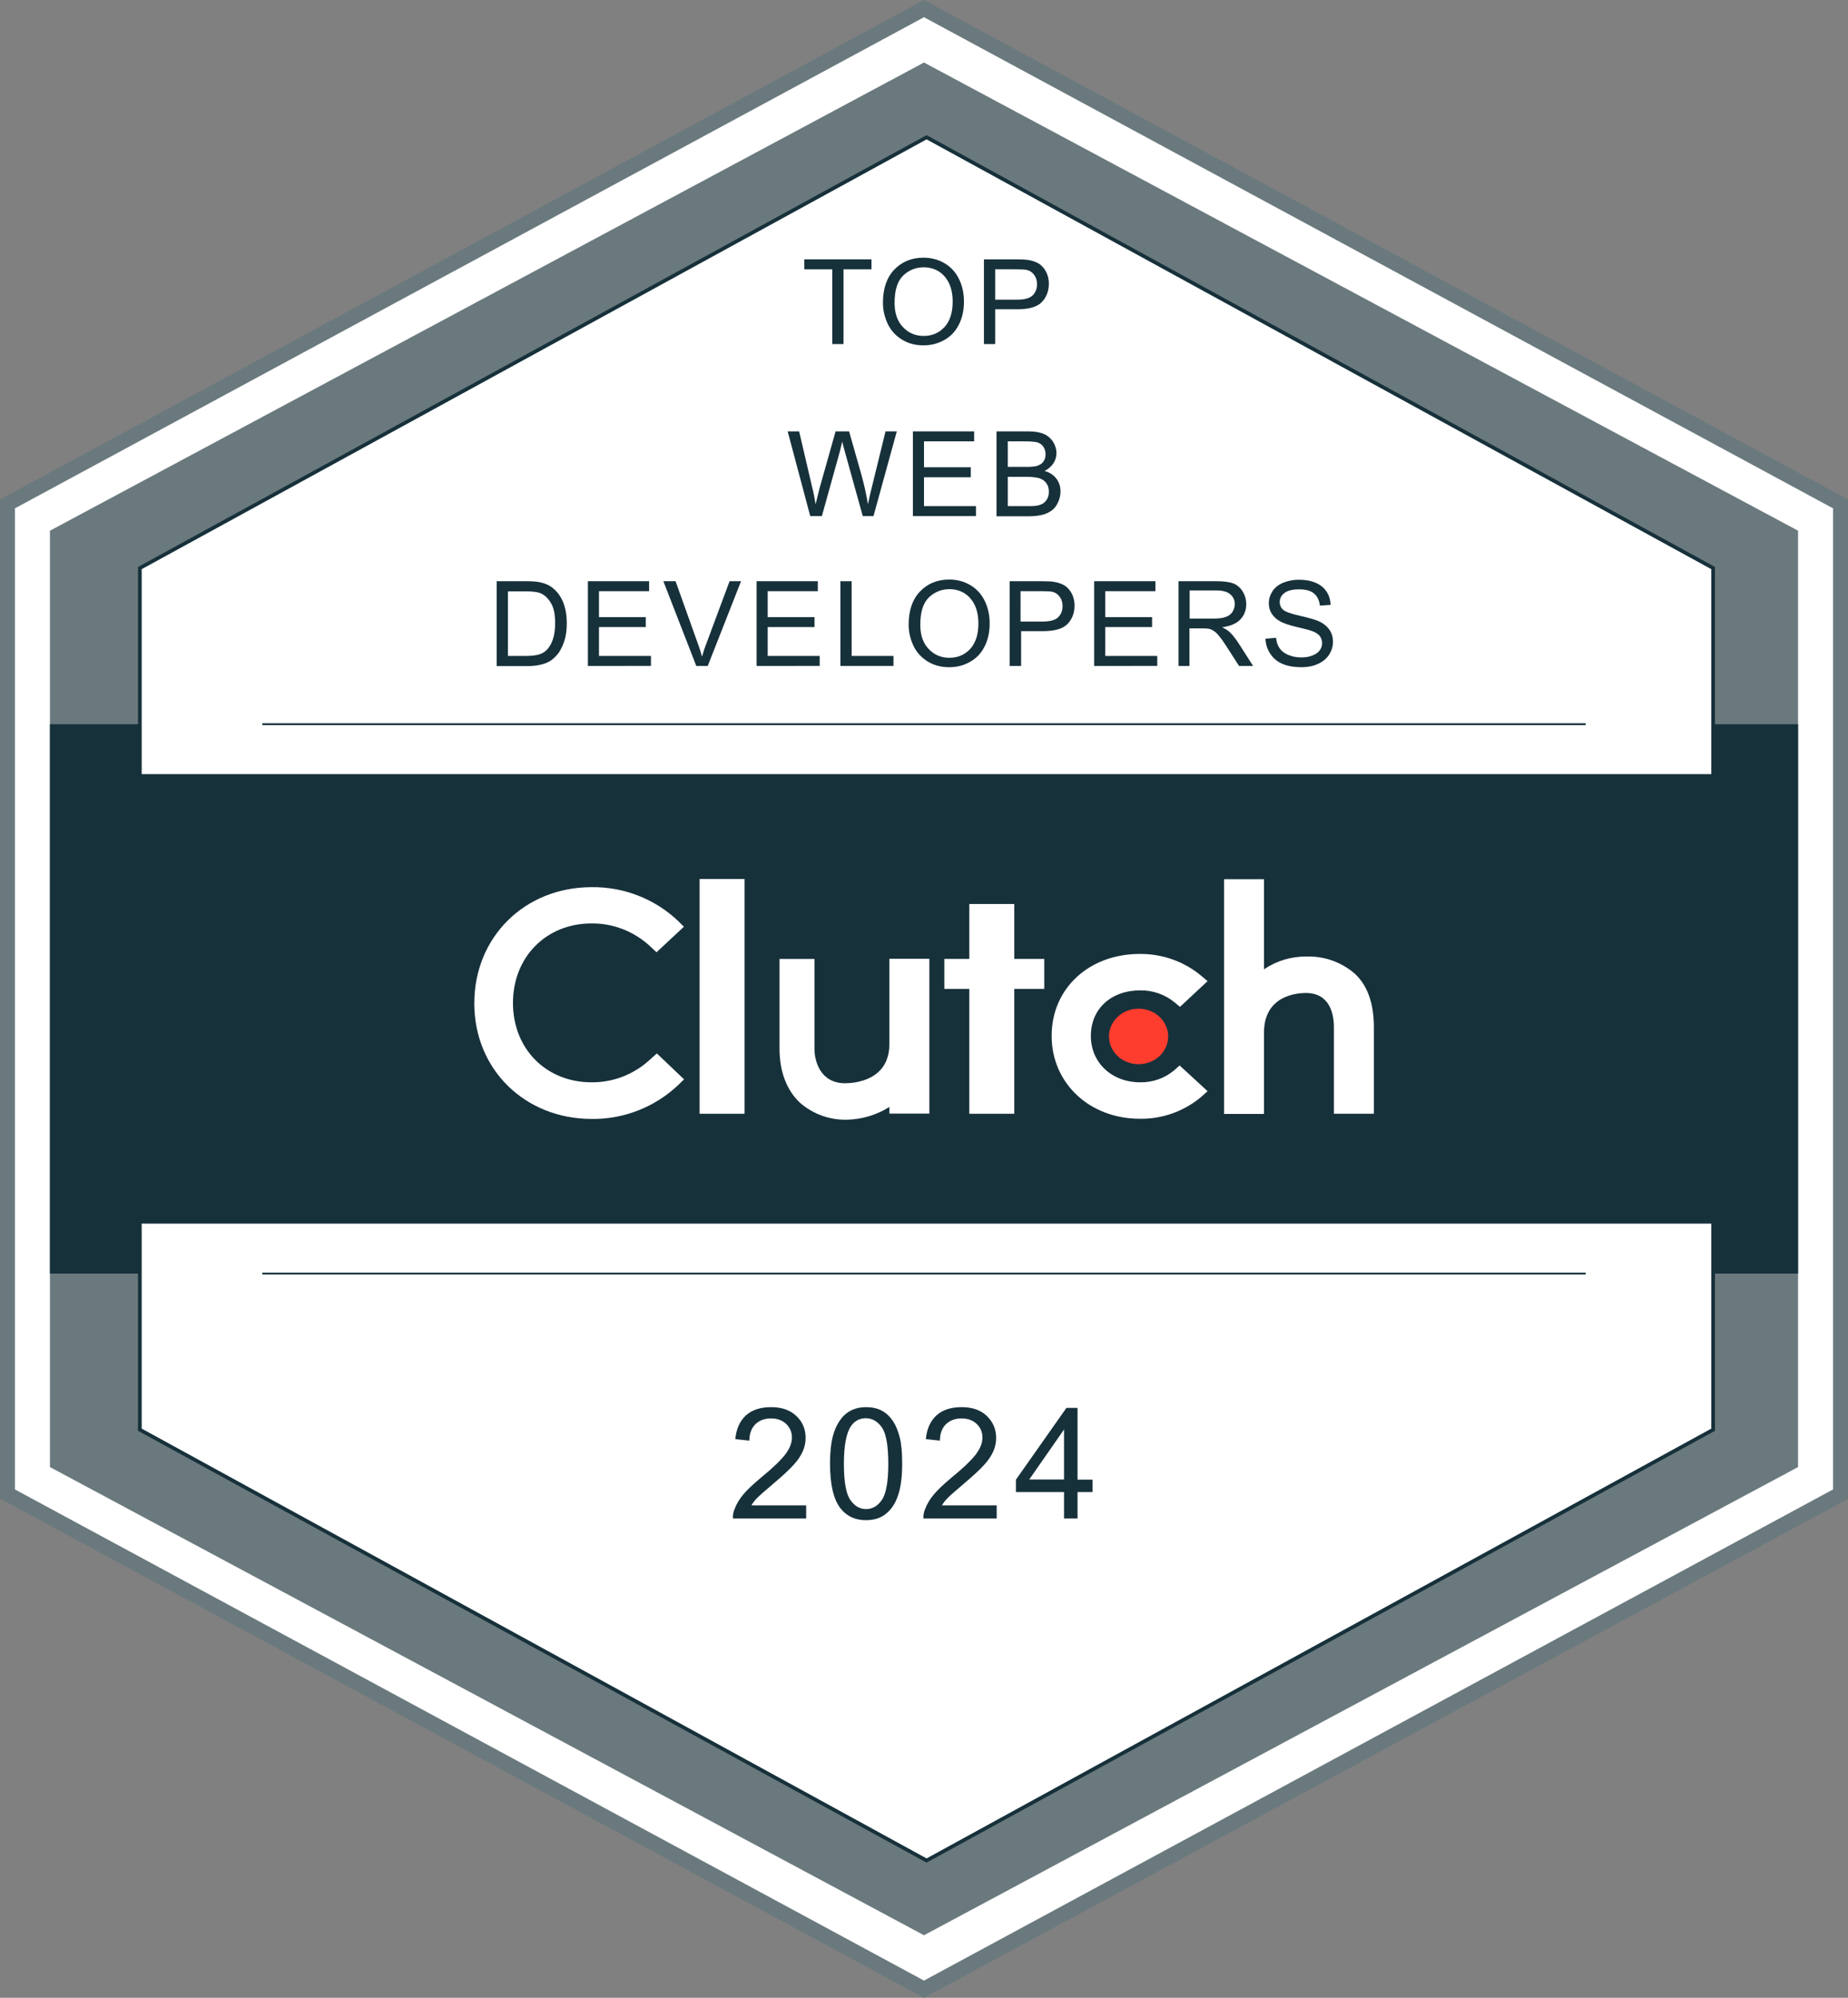 <?xml version="1.0" encoding="utf-8"?>
<!-- Generator: Adobe Illustrator 28.3.0, SVG Export Plug-In . SVG Version: 6.00 Build 0)  -->
<svg version="1.1" id="Layer_1" xmlns="http://www.w3.org/2000/svg" xmlns:xlink="http://www.w3.org/1999/xlink" x="0px" y="0px"
	 width="999px" height="1080px" viewBox="0 0 999 1080" style="enable-background:new 0 0 999 1080;" xml:space="preserve">
<rect x="0" y="0" width="999" height="1080" fill="#808080" stroke="none"/>
<style type="text/css">
	.st0{fill:#FFFFFF;}
	.st1{fill:#6A797D;}
	.st2{fill:#17313B;}
	.st3{fill:#FFFFFF;stroke:#17313B;stroke-width:2;stroke-miterlimit:10;}
	.st4{fill:none;stroke:#17313B;stroke-miterlimit:10;}
	.st5{fill:#FF3D2E;}
	.st6{enable-background:new    ;}
</style>
<polygon class="st0" points="996.3,272.3 996.3,807.7 500.9,1075.4 5.4,807.7 5.4,272.3 500.9,4.6 "/>
<path class="st1" d="M499.5,1080l-1.9-1L0,810.1V270l2.1-1.1L499.5,0l1.9,1L999,270v540.3L499.5,1080z M8.1,805.2l491.4,265.5
	l491.4-265.5V274.8L499.5,9.3L8.1,274.8V805.2z"/>
<polygon class="st1" points="972,286.9 972,793.1 499.5,1046.2 27,793.1 27,286.9 499.5,33.8 "/>
<rect x="27" y="391.5" class="st2" width="945" height="297"/>
<polygon class="st3" points="926.1,307.1 926.1,772.9 500.9,1005.8 75.6,772.9 75.6,307.1 500.9,74.2 "/>
<rect x="40.5" y="418.5" class="st2" width="918" height="243"/>
<line class="st4" x1="141.8" y1="688.5" x2="857.2" y2="688.5"/>
<line class="st4" x1="141.8" y1="391.5" x2="857.2" y2="391.5"/>
<rect x="378.2" y="475.2" class="st0" width="24.3" height="126.9"/>
<path class="st0" d="M480.8,564.3c0,19.8-18.7,21.3-24,21.3c-13.1,0-16.5-11.6-16.5-18.5v-48.7h-18.9V567c0,12.3,3.9,22.4,11,29.1
	c7.1,6.2,16.2,9.5,25.7,9.2c8-0.2,15.9-2.6,22.7-6.9v3.6h21.6v-83.7h-21.6L480.8,564.3L480.8,564.3z"/>
<polygon class="st0" points="548.3,488.7 524,488.7 524,518.4 510.5,518.4 510.5,534.6 524,534.6 524,602.1 548.3,602.1 
	548.3,534.6 564.5,534.6 564.5,518.4 548.3,518.4 "/>
<path class="st0" d="M634.5,578.8c-5.1,4.2-11.5,6.4-18.1,6.3c-15.4,0-26.7-10.6-26.7-25.1s10.8-24.6,26.7-24.6
	c6.6-0.1,13.1,2.1,18.2,6.2l3.3,2.7l14.9-13.9l-3.7-3.1c-9.2-7.6-20.9-11.7-32.9-11.6c-27.6,0-47.7,18.7-47.7,44.3
	s20.5,44.8,47.7,44.8c12,0.2,23.8-4,33-11.7l3.6-3.2L637.7,576L634.5,578.8L634.5,578.8z"/>
<path class="st0" d="M732.3,526.3c-7.2-6.2-16.5-9.5-26-9.2c-8.2-0.1-16.2,2.3-23,6.9v-48.7h-21.6v126.9h21.6v-44
	c0-19.8,17.4-21.4,22.6-21.4c13.1,0,15.2,11.6,15.2,18.5v46.8h21.6v-46.7C742.7,543.1,739.6,533,732.3,526.3L732.3,526.3z"/>
<ellipse class="st5" cx="615.5" cy="560.3" rx="16" ry="15"/>
<path class="st0" d="M351.6,572.6c-8.6,8.1-20,12.6-31.8,12.5c-24.6,0-42.5-18.1-42.5-42.9s17.9-43,42.5-43
	c11.8-0.1,23.1,4.4,31.7,12.4l3.4,3.2l14.8-13.8l-3.2-3.2c-12.6-11.9-29.3-18.4-46.6-18.2c-36.3,0-63.5,27-63.5,62.8
	s27.4,62.5,63.5,62.5c17.4,0.2,34.1-6.4,46.7-18.3l3.2-3.1l-14.7-14L351.6,572.6L351.6,572.6z"/>
<g class="st6">
	<path class="st2" d="M449.9,186v-40.4h-15.1v-5.4h36.3v5.4H456V186H449.9z"/>
	<path class="st2" d="M477.3,163.7c0-7.6,2-13.6,6.1-17.9c4.1-4.3,9.4-6.5,15.8-6.5c4.2,0,8,1,11.4,3c3.4,2,6,4.8,7.8,8.5
		c1.8,3.6,2.7,7.7,2.7,12.3c0,4.6-0.9,8.8-2.8,12.5c-1.9,3.7-4.5,6.4-8,8.3c-3.4,1.9-7.1,2.8-11.1,2.8c-4.3,0-8.2-1-11.6-3.1
		c-3.4-2.1-6-4.9-7.7-8.5C478.2,171.5,477.3,167.7,477.3,163.7z M483.6,163.8c0,5.5,1.5,9.9,4.5,13c3,3.2,6.7,4.8,11.2,4.8
		c4.6,0,8.3-1.6,11.3-4.8c2.9-3.2,4.4-7.8,4.4-13.7c0-3.7-0.6-7-1.9-9.8c-1.3-2.8-3.1-4.9-5.5-6.5c-2.4-1.5-5.2-2.3-8.2-2.3
		c-4.3,0-8,1.5-11.1,4.4C485.1,152,483.6,156.9,483.6,163.8z"/>
	<path class="st2" d="M531.9,186v-45.8h17.3c3,0,5.4,0.1,7,0.4c2.2,0.4,4.1,1.1,5.7,2.1c1.5,1.1,2.7,2.5,3.7,4.4
		c0.9,1.9,1.4,4,1.4,6.2c0,3.9-1.2,7.2-3.7,9.9c-2.5,2.7-7,4-13.4,4H538V186H531.9z M538,162h11.8c3.9,0,6.7-0.7,8.3-2.2
		c1.6-1.5,2.5-3.5,2.5-6.2c0-1.9-0.5-3.6-1.5-4.9c-1-1.4-2.2-2.3-3.8-2.7c-1-0.3-2.9-0.4-5.7-0.4H538V162z"/>
</g>
<g class="st6">
	<path class="st2" d="M438,279l-12.2-45.8h6.2l7,30c0.8,3.1,1.4,6.3,1.9,9.4c1.2-4.9,1.9-7.7,2.1-8.5l8.7-30.9h7.3l6.6,23.2
		c1.6,5.8,2.8,11.2,3.6,16.2c0.6-2.9,1.3-6.2,2.3-10l7.2-29.4h6.1L472.2,279h-5.8l-9.7-34.9c-0.8-2.9-1.3-4.7-1.4-5.4
		c-0.5,2.1-0.9,3.9-1.3,5.4l-9.7,34.9H438z"/>
	<path class="st2" d="M493.5,279v-45.8h33.1v5.4h-27.1v14h25.3v5.4h-25.3v15.6h28.1v5.4H493.5z"/>
	<path class="st2" d="M538.7,279v-45.8h17.2c3.5,0,6.3,0.5,8.4,1.4c2.1,0.9,3.8,2.4,5,4.3c1.2,1.9,1.8,3.9,1.8,6
		c0,2-0.5,3.8-1.6,5.5c-1.1,1.7-2.7,3.1-4.8,4.2c2.8,0.8,4.9,2.2,6.4,4.2c1.5,2,2.2,4.3,2.2,6.9c0,2.1-0.5,4.1-1.4,6s-2,3.3-3.4,4.3
		s-3,1.8-5,2.3c-2,0.5-4.5,0.8-7.4,0.8H538.7z M544.8,252.4h9.9c2.7,0,4.6-0.2,5.8-0.5c1.5-0.5,2.7-1.2,3.5-2.3s1.2-2.4,1.2-4
		c0-1.5-0.4-2.9-1.1-4s-1.8-1.9-3.1-2.4c-1.4-0.4-3.7-0.6-7-0.6h-9.2V252.4z M544.8,273.6h11.4c2,0,3.3-0.1,4.1-0.2
		c1.4-0.2,2.6-0.7,3.5-1.2c0.9-0.6,1.7-1.4,2.3-2.5c0.6-1.1,0.9-2.4,0.9-3.9c0-1.7-0.4-3.2-1.3-4.5c-0.9-1.3-2.1-2.1-3.6-2.7
		c-1.6-0.5-3.8-0.8-6.7-0.8h-10.6V273.6z"/>
</g>
<g class="st6">
	<path class="st2" d="M268.5,360v-45.8h15.8c3.6,0,6.3,0.2,8.2,0.7c2.6,0.6,4.9,1.7,6.7,3.3c2.4,2,4.2,4.7,5.4,7.8
		c1.2,3.2,1.8,6.8,1.8,10.9c0,3.5-0.4,6.6-1.2,9.2s-1.9,4.9-3.1,6.7c-1.3,1.8-2.7,3.1-4.2,4.2c-1.5,1-3.3,1.8-5.5,2.3
		c-2.1,0.5-4.6,0.8-7.4,0.8H268.5z M274.5,354.6h9.8c3,0,5.4-0.3,7.1-0.8s3.1-1.4,4.1-2.4c1.4-1.4,2.6-3.4,3.4-5.8
		c0.8-2.4,1.2-5.4,1.2-8.8c0-4.8-0.8-8.5-2.4-11c-1.6-2.6-3.5-4.3-5.7-5.2c-1.6-0.6-4.2-0.9-7.8-0.9h-9.6V354.6z"/>
	<path class="st2" d="M317.8,360v-45.8h33.1v5.4h-27.1v14h25.3v5.4h-25.3v15.6h28.1v5.4H317.8z"/>
	<path class="st2" d="M376.4,360l-17.8-45.8h6.6l11.9,33.3c1,2.7,1.8,5.2,2.4,7.5c0.7-2.5,1.5-5,2.5-7.5l12.4-33.3h6.2L382.6,360
		H376.4z"/>
	<path class="st2" d="M409,360v-45.8h33.1v5.4h-27.1v14h25.3v5.4h-25.3v15.6h28.1v5.4H409z"/>
	<path class="st2" d="M454.3,360v-45.8h6.1v40.4h22.6v5.4H454.3z"/>
	<path class="st2" d="M491.2,337.7c0-7.6,2-13.6,6.1-17.9c4.1-4.3,9.4-6.5,15.8-6.5c4.2,0,8,1,11.4,3c3.4,2,6,4.8,7.8,8.5
		c1.8,3.6,2.7,7.7,2.7,12.3c0,4.6-0.9,8.8-2.8,12.5c-1.9,3.7-4.5,6.4-8,8.3c-3.4,1.9-7.1,2.8-11.1,2.8c-4.3,0-8.2-1-11.6-3.1
		c-3.4-2.1-6-4.9-7.7-8.5C492.1,345.5,491.2,341.7,491.2,337.7z M497.5,337.8c0,5.5,1.5,9.9,4.5,13c3,3.2,6.7,4.8,11.2,4.8
		c4.6,0,8.3-1.6,11.3-4.8c2.9-3.2,4.4-7.8,4.4-13.7c0-3.7-0.6-7-1.9-9.8c-1.3-2.8-3.1-4.9-5.5-6.5c-2.4-1.5-5.2-2.3-8.2-2.3
		c-4.3,0-8,1.5-11.1,4.4C499,326,497.5,330.9,497.5,337.8z"/>
	<path class="st2" d="M545.8,360v-45.8h17.3c3,0,5.4,0.1,7,0.4c2.2,0.4,4.1,1.1,5.7,2.1c1.5,1.1,2.7,2.5,3.7,4.4
		c0.9,1.9,1.4,4,1.4,6.2c0,3.9-1.2,7.2-3.7,9.9c-2.5,2.7-7,4-13.4,4h-11.8V360H545.8z M551.8,336h11.8c3.9,0,6.7-0.7,8.3-2.2
		c1.6-1.5,2.5-3.5,2.5-6.2c0-1.9-0.5-3.6-1.5-4.9c-1-1.4-2.2-2.3-3.8-2.7c-1-0.3-2.9-0.4-5.7-0.4h-11.7V336z"/>
	<path class="st2" d="M591.5,360v-45.8h33.1v5.4h-27.1v14h25.3v5.4h-25.3v15.6h28.1v5.4H591.5z"/>
	<path class="st2" d="M637.1,360v-45.8h20.3c4.1,0,7.2,0.4,9.3,1.2c2.1,0.8,3.8,2.3,5.1,4.4c1.3,2.1,1.9,4.4,1.9,6.9
		c0,3.2-1.1,6-3.2,8.2c-2.1,2.2-5.4,3.6-9.8,4.2c1.6,0.8,2.8,1.5,3.7,2.3c1.8,1.6,3.4,3.7,5,6.1l8,12.5h-7.6l-6.1-9.5
		c-1.8-2.8-3.2-4.9-4.4-6.3c-1.1-1.5-2.2-2.5-3.1-3.1c-0.9-0.6-1.8-1-2.8-1.2c-0.7-0.1-1.8-0.2-3.4-0.2h-7V360H637.1z M643.2,334.4
		h13c2.8,0,4.9-0.3,6.5-0.9c1.6-0.6,2.8-1.5,3.6-2.8c0.8-1.3,1.2-2.6,1.2-4.1c0-2.2-0.8-3.9-2.4-5.3c-1.6-1.4-4.1-2.1-7.5-2.1h-14.5
		V334.4z"/>
	<path class="st2" d="M684.1,345.3l5.7-0.5c0.3,2.3,0.9,4.2,1.9,5.6c1,1.5,2.5,2.7,4.6,3.6c2.1,0.9,4.4,1.4,7,1.4
		c2.3,0,4.4-0.3,6.1-1c1.8-0.7,3.1-1.6,4-2.8c0.9-1.2,1.3-2.5,1.3-3.9c0-1.4-0.4-2.7-1.2-3.8c-0.8-1.1-2.2-2-4.1-2.7
		c-1.2-0.5-3.9-1.2-8.2-2.2c-4.2-1-7.2-2-8.8-2.9c-2.2-1.1-3.8-2.6-4.9-4.3c-1.1-1.7-1.6-3.6-1.6-5.7c0-2.3,0.7-4.5,2-6.5
		c1.3-2,3.2-3.5,5.8-4.6c2.5-1,5.3-1.6,8.4-1.6c3.4,0,6.4,0.5,9,1.6s4.6,2.7,6,4.8c1.4,2.1,2.1,4.5,2.2,7.2l-5.8,0.4
		c-0.3-2.9-1.4-5.1-3.2-6.6c-1.8-1.5-4.5-2.2-8-2.2c-3.7,0-6.3,0.7-8,2c-1.7,1.3-2.5,3-2.5,4.9c0,1.6,0.6,3,1.8,4.1
		c1.2,1.1,4.2,2.2,9.1,3.3c4.9,1.1,8.3,2.1,10.1,2.9c2.7,1.2,4.6,2.8,5.9,4.7c1.3,1.9,1.9,4.1,1.9,6.5c0,2.4-0.7,4.7-2.1,6.9
		c-1.4,2.2-3.4,3.8-6,5c-2.6,1.2-5.6,1.8-8.8,1.8c-4.1,0-7.6-0.6-10.4-1.8c-2.8-1.2-5-3-6.6-5.5
		C685.1,351.1,684.2,348.3,684.1,345.3z"/>
</g>
<g class="st6">
	<path class="st2" d="M435.8,813.8v7.1h-39.6c-0.1-1.8,0.2-3.5,0.9-5.1c1-2.7,2.6-5.4,4.8-8c2.2-2.6,5.4-5.6,9.6-9.1
		c6.5-5.3,10.9-9.6,13.2-12.7c2.3-3.1,3.4-6.1,3.4-8.8c0-2.9-1-5.4-3.1-7.4c-2.1-2-4.8-3-8.2-3c-3.5,0-6.4,1.1-8.5,3.2
		c-2.1,2.1-3.2,5.1-3.2,8.8l-7.6-0.8c0.5-5.6,2.5-9.9,5.8-12.9c3.4-3,7.9-4.4,13.6-4.4c5.7,0,10.3,1.6,13.6,4.8
		c3.4,3.2,5,7.1,5,11.9c0,2.4-0.5,4.8-1.5,7.1c-1,2.3-2.6,4.8-4.9,7.3c-2.3,2.6-6.1,6.1-11.3,10.5c-4.4,3.7-7.2,6.2-8.5,7.5
		c-1.3,1.3-2.3,2.6-3.1,4H435.8z"/>
	<path class="st2" d="M448.7,791.3c0-7.1,0.7-12.8,2.2-17.1c1.5-4.3,3.6-7.6,6.5-10c2.9-2.3,6.5-3.5,10.8-3.5c3.2,0,6,0.6,8.5,1.9
		c2.4,1.3,4.4,3.2,6,5.6c1.6,2.4,2.8,5.4,3.7,8.9c0.9,3.5,1.3,8.2,1.3,14.2c0,7-0.7,12.7-2.2,17c-1.4,4.3-3.6,7.7-6.5,10
		c-2.9,2.4-6.5,3.5-10.9,3.5c-5.8,0-10.3-2.1-13.6-6.2C450.6,810.7,448.7,802.6,448.7,791.3z M456.2,791.3c0,9.8,1.2,16.4,3.5,19.6
		c2.3,3.3,5.1,4.9,8.5,4.9s6.2-1.6,8.5-4.9c2.3-3.3,3.5-9.8,3.5-19.6c0-9.9-1.2-16.4-3.5-19.7c-2.3-3.2-5.2-4.9-8.6-4.9
		c-3.4,0-6.1,1.4-8.1,4.3C457.5,774.7,456.2,781.5,456.2,791.3z"/>
	<path class="st2" d="M538.8,813.8v7.1h-39.6c-0.1-1.8,0.2-3.5,0.9-5.1c1-2.7,2.6-5.4,4.8-8c2.2-2.6,5.4-5.6,9.6-9.1
		c6.5-5.3,10.9-9.6,13.2-12.7c2.3-3.1,3.4-6.1,3.4-8.8c0-2.9-1-5.4-3.1-7.4c-2.1-2-4.8-3-8.2-3c-3.5,0-6.4,1.1-8.5,3.2
		c-2.1,2.1-3.2,5.1-3.2,8.8l-7.6-0.8c0.5-5.6,2.5-9.9,5.8-12.9c3.4-3,7.9-4.4,13.6-4.4c5.7,0,10.3,1.6,13.6,4.8s5,7.1,5,11.9
		c0,2.4-0.5,4.8-1.5,7.1c-1,2.3-2.6,4.8-4.9,7.3c-2.3,2.6-6.1,6.1-11.3,10.5c-4.4,3.7-7.2,6.2-8.5,7.5s-2.3,2.6-3.1,4H538.8z"/>
	<path class="st2" d="M575.2,820.9v-14.3h-26v-6.7l27.3-38.8h6v38.8h8.1v6.7h-8.1v14.3H575.2z M575.2,799.8v-27l-18.8,27H575.2z"/>
</g>
</svg>
